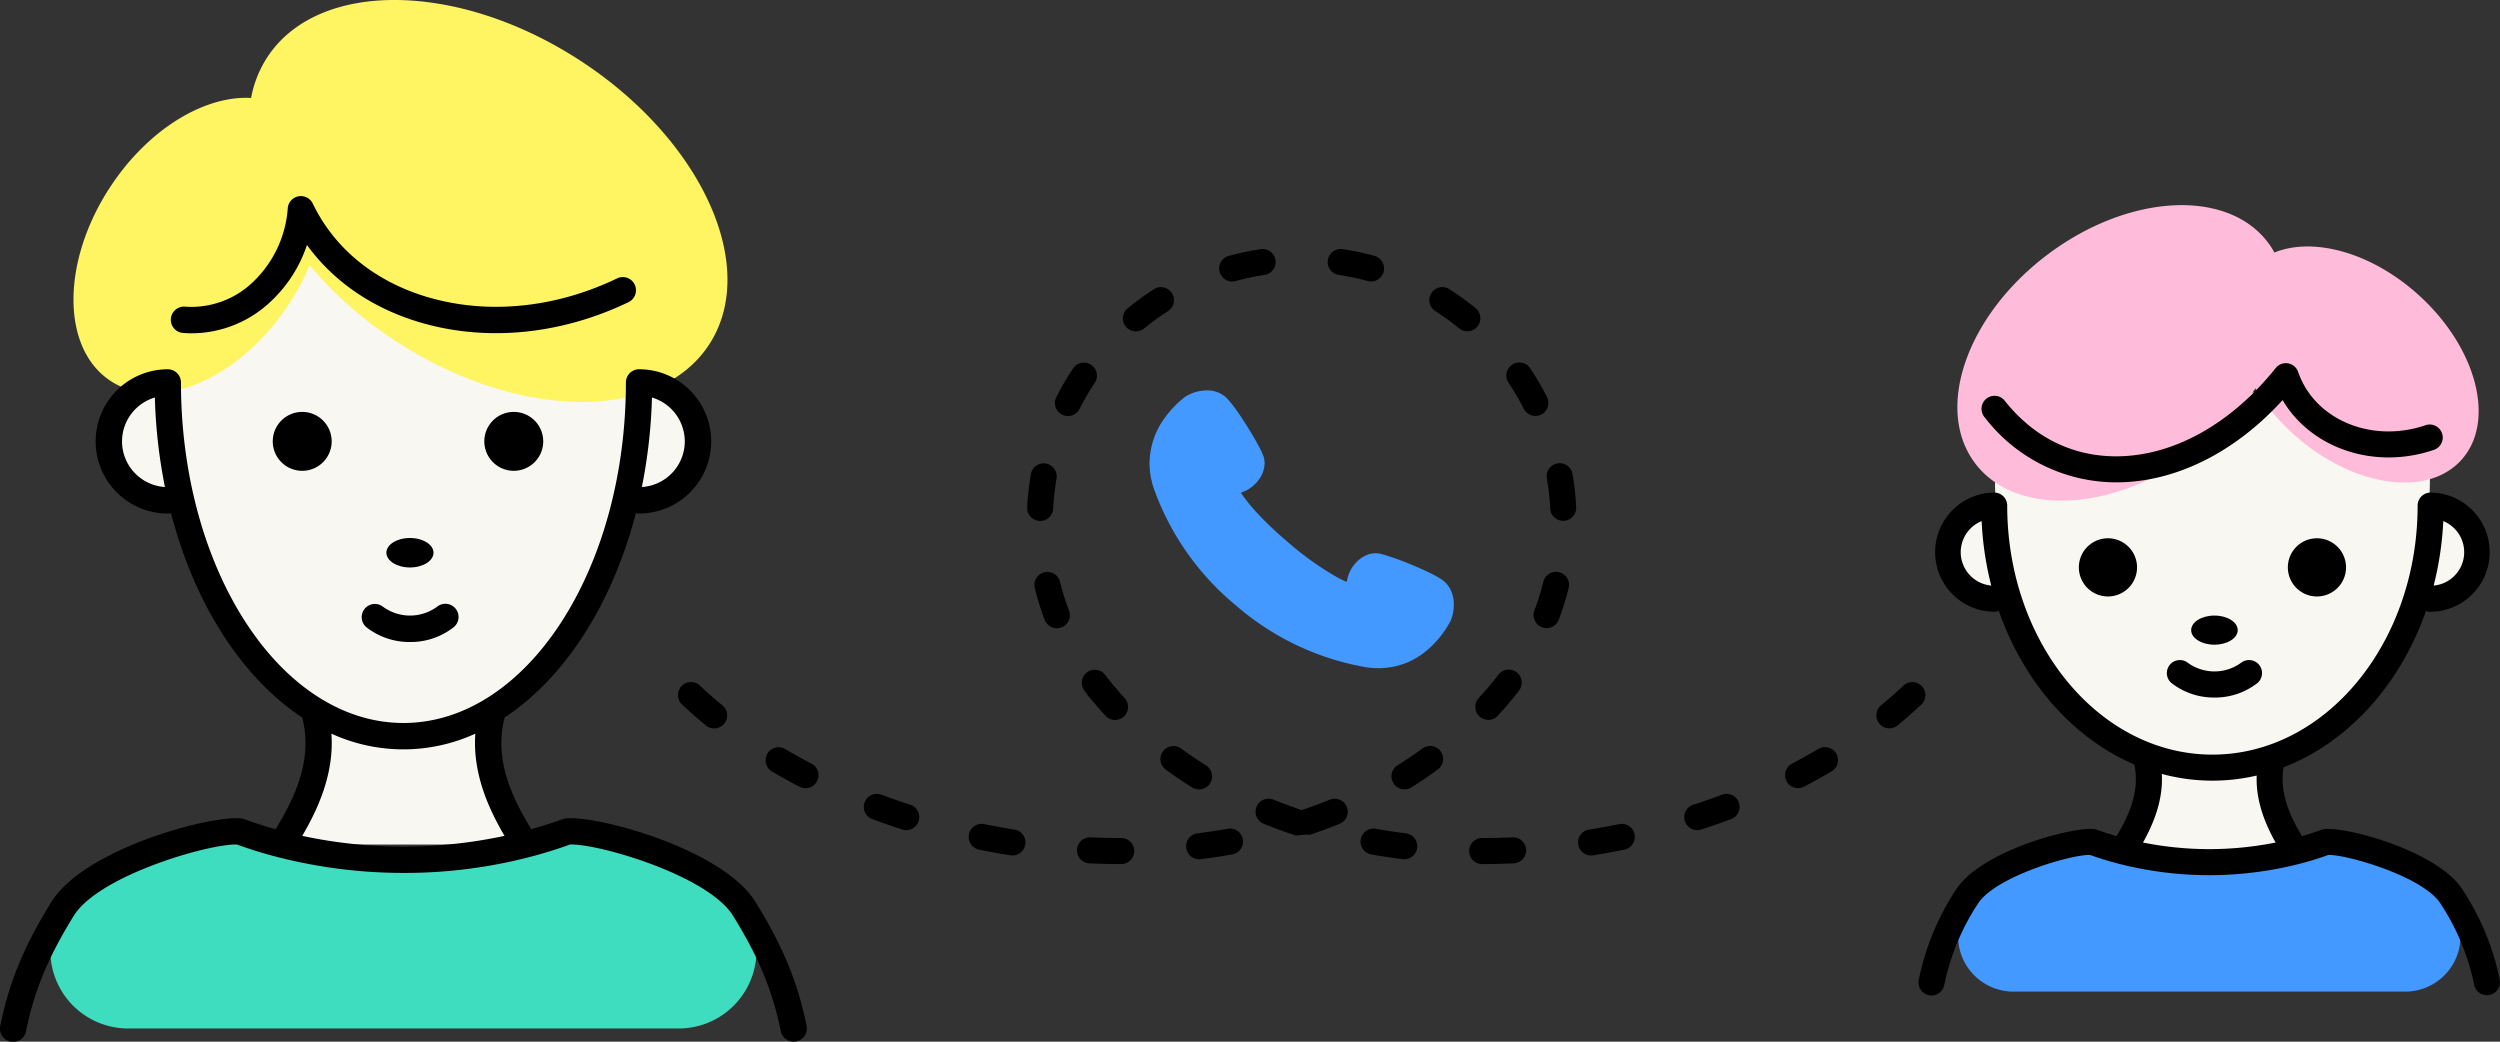 <svg xmlns="http://www.w3.org/2000/svg" width="480" height="200" viewBox="0 0 480 200">
  <rect x="0" y="0" width="480" height="200" fill="#333333" stroke="none"/>
  <g id="img_call">
    <path d="M382.9,114.962a8.945,8.945,0,0,1,0-17.889Z" fill="#f8f7f2"/>
    <path d="M466.684,97.072a8.945,8.945,0,0,1,0,17.889Z" fill="#f8f7f2"/>
    <path d="M466.553,91.24l-27.285-18-56.239,18c0,23.616,7.556,47.634,29.045,54.316,2.062,7.58-2.4,14.4-4.526,17.9h33.277c-2.094-3.45-6.456-10.137-4.6-17.594,22-6.21,30.323-30.622,30.323-54.623" fill="#f8f7f2"/>
    <path d="M386.6,190.391a10.631,10.631,0,0,1-9.1-16.151l.117-.189c3.921-6.339,20.207-10.952,24.195-10.572a66.736,66.736,0,0,0,44.746,0c3.988-.38,20.274,4.233,24.2,10.572l.117.189a10.631,10.631,0,0,1-9.1,16.151Z" fill="#4399ff"/>
    <path d="M464.4,56.664c-9.046-8.2-20.242-11.228-27.71-8.179a15.957,15.957,0,0,0-1.214-1.887c-7.832-10.435-26.781-9.421-42.322,2.264s-21.792,29.616-13.96,40.051,26.781,9.421,42.323-2.264a49.323,49.323,0,0,0,11.512-12.085,39.517,39.517,0,0,0,7.264,8.74c11.172,10.126,25.625,12.372,32.282,5.015s3-21.529-8.175-31.655" fill="#ffbbda"/>
    <path d="M406.323,92.614h0a31.877,31.877,0,0,1-25.246-12.465,2.5,2.5,0,1,1,3.9-3.119c5.523,6.924,12.9,10.584,21.343,10.584,10.86,0,22.018-6.178,30.611-16.949a2.5,2.5,0,0,1,4.315.747c3.155,9.19,14.14,13.775,24.491,10.214a2.5,2.5,0,0,1,1.624,4.728c-11.489,3.948-23.669-.3-29.1-9.542-9.172,10.089-20.635,15.8-31.937,15.8"/>
    <path d="M425.174,133.928a13.209,13.209,0,0,1-8.269-2.8,2.5,2.5,0,0,1,3.132-3.894,8.688,8.688,0,0,0,10.274,0,2.5,2.5,0,0,1,3.132,3.894,13.209,13.209,0,0,1-8.269,2.8"/>
    <path d="M410.313,108.939a5.586,5.586,0,1,1-5.586-5.59,5.588,5.588,0,0,1,5.586,5.59"/>
    <path d="M450.439,108.939a5.586,5.586,0,1,1-5.586-5.59,5.588,5.588,0,0,1,5.586,5.59"/>
    <path d="M429.642,120.984c0,1.544-2,2.795-4.469,2.795s-4.468-1.251-4.468-2.795,2-2.795,4.468-2.795,4.469,1.251,4.469,2.795"/>
    <path d="M479.95,188.088a49.242,49.242,0,0,0-7.072-17.16c-4.586-7.417-22.1-12.2-26.555-11.746a2.508,2.508,0,0,0-.633.145c-1.2.445-2.445.839-3.714,1.207-1.959-3.287-4.433-8.063-3.517-13.221,12.371-4.776,22.378-15.844,27.336-30.023a2.481,2.481,0,0,0,.89.171,11.445,11.445,0,0,0,0-22.889,2.5,2.5,0,0,0-2.5,2.5c0,26.364-17.674,47.814-39.4,47.814s-39.4-21.45-39.4-47.814a2.5,2.5,0,0,0-2.5-2.5,11.445,11.445,0,0,0,0,22.889,2.481,2.481,0,0,0,.89-.171c4.779,13.668,14.248,24.45,26.007,29.487,1.194,5.361-1.373,10.357-3.4,13.757-1.269-.368-2.517-.762-3.714-1.207a2.508,2.508,0,0,0-.633-.145c-4.465-.436-21.969,4.33-26.555,11.745a49.254,49.254,0,0,0-7.072,17.161,2.5,2.5,0,1,0,4.9.99,44.655,44.655,0,0,1,6.423-15.52c3.21-5.188,17.848-9.508,21.558-9.413,1.782.648,3.644,1.217,5.558,1.71.026.007.052.012.078.018a70.066,70.066,0,0,0,17.171,2.16h.159a70.087,70.087,0,0,0,17.167-2.159c.028-.007.056-.012.084-.02,1.913-.493,3.775-1.061,5.556-1.709h.078c3.842,0,18.292,4.261,21.48,9.415a44.642,44.642,0,0,1,6.423,15.519,2.5,2.5,0,0,0,2.445,2.006,2.576,2.576,0,0,0,.5-.051,2.5,2.5,0,0,0,1.953-2.945M469.108,100.05a6.44,6.44,0,0,1-1.846,12.381,61.542,61.542,0,0,0,1.846-12.381m-92.651,5.966a6.45,6.45,0,0,1,4.017-5.966,61.613,61.613,0,0,0,1.845,12.381,6.448,6.448,0,0,1-5.862-6.415m47.809,57.017c-.027,0-.061-.017-.08,0-.027-.015-.052,0-.079,0a65.308,65.308,0,0,1-12.653-1.266c1.865-3.339,3.9-7.943,3.617-13.172a37.249,37.249,0,0,0,18.214.31c-.19,5.1,1.8,9.591,3.63,12.862a65.26,65.26,0,0,1-12.649,1.266"/>
    <path d="M32.216,96.065a11.32,11.32,0,0,1,0-22.639Z" fill="#f8f7f2"/>
    <path d="M122.7,96.065a11.32,11.32,0,0,0,0-22.639Z" fill="#f8f7f2"/>
    <path d="M122.7,73.426l-63.734-26.3-26.748,26.3c0,28.948,12.069,53.65,29.061,63.426H60.4c3,10.712-3.329,20.365-6.326,25.3H100.84c-3-4.939-9.323-14.592-6.326-25.3h-.877c16.992-9.776,29.061-34.478,29.061-63.426" fill="#f8f7f2"/>
    <path d="M24.615,197.468a14.932,14.932,0,0,1-12.768-22.7l.165-.267c5.51-8.908,28.4-15.392,34-14.858a93.779,93.779,0,0,0,62.884,0c5.6-.534,28.493,5.95,34,14.858.055.089.11.178.164.267a14.932,14.932,0,0,1-12.768,22.7Z" fill="#3eddbf"/>
    <path d="M111.226,11.521C87.771-3.668,60.924-3.864,51.26,11.083a21.4,21.4,0,0,0-3.051,7.728c-8.9-.505-19.7,5.935-27,17.015C11.75,50.182,11.744,66.879,21.2,73.12s24.789-.336,34.25-14.692a46.377,46.377,0,0,0,4.006-7.48,75.039,75.039,0,0,0,16.773,14.7c23.455,15.189,50.3,15.385,59.966.438s-1.516-39.377-24.969-54.566" fill="#fff462"/>
    <path d="M78.725,123.266a13.369,13.369,0,0,1-8.372-2.836,2.53,2.53,0,0,1,3.171-3.942,8.8,8.8,0,0,0,10.4,0A2.53,2.53,0,0,1,87.1,120.43a13.369,13.369,0,0,1-8.372,2.836"/>
    <path d="M63.681,84.746a5.656,5.656,0,1,1-5.656-5.66,5.658,5.658,0,0,1,5.656,5.66"/>
    <path d="M104.3,84.746a5.655,5.655,0,1,1-5.655-5.66,5.658,5.658,0,0,1,5.655,5.66"/>
    <path d="M83.235,106.124c0,1.563-2.026,2.83-4.524,2.83s-4.524-1.267-4.524-2.83,2.025-2.83,4.524-2.83,4.524,1.267,4.524,2.83"/>
    <path d="M154.863,196.967c-1.69-8.368-4.533-15.262-9.812-23.795-6.269-10.136-30.281-16.636-36.392-16.045a2.563,2.563,0,0,0-.64.146c-1.934.719-3.953,1.353-6.016,1.931-3.061-5.059-7.383-12.913-5.1-21.452,11.53-7.61,20.652-21.758,25.186-39.239a2.524,2.524,0,0,0,.612.083,13.85,13.85,0,0,0,0-27.7,2.53,2.53,0,0,0-2.528,2.531c0,36.054-19.161,65.386-42.712,65.386S34.744,109.481,34.744,73.427A2.53,2.53,0,0,0,32.216,70.9a13.85,13.85,0,0,0,0,27.7,2.524,2.524,0,0,0,.612-.083c4.534,17.481,13.656,31.63,25.187,39.239,2.279,8.538-2.043,16.392-5.1,21.452-2.063-.579-4.083-1.212-6.016-1.931a2.57,2.57,0,0,0-.641-.146c-6.129-.588-30.123,5.909-36.392,16.045C4.583,181.706,1.741,188.6.051,196.967a2.529,2.529,0,1,0,4.957,1c1.562-7.735,4.215-14.148,9.154-22.132,4.814-7.783,26.051-13.87,31.32-13.69,2.518.921,5.155,1.728,7.865,2.426.053.016.1.026.159.038A97.366,97.366,0,0,0,77.33,167.6h.123a95.378,95.378,0,0,0,24.024-3l.052-.013c2.724-.7,5.373-1.517,7.9-2.442,5.331-.214,26.506,5.907,31.319,13.69,4.94,7.984,7.592,14.4,9.155,22.132A2.53,2.53,0,0,0,152.382,200a2.565,2.565,0,0,0,.5-.051,2.531,2.531,0,0,0,1.977-2.982M131.479,84.746a8.79,8.79,0,0,1-8.241,8.761,100.857,100.857,0,0,0,1.939-17.187,8.8,8.8,0,0,1,6.3,8.426m-108.045,0a8.8,8.8,0,0,1,6.3-8.426,100.857,100.857,0,0,0,1.939,17.187,8.79,8.79,0,0,1-8.241-8.761m53.9,77.8a92.75,92.75,0,0,1-19.3-2.059c2.771-4.741,6.184-11.7,5.6-19.626a33.152,33.152,0,0,0,27.636,0c-.581,7.921,2.833,14.885,5.6,19.626a92.719,92.719,0,0,1-19.307,2.059Z"/>
    <path d="M36.861,63.992q-.877,0-1.761-.071a2.531,2.531,0,0,1,.412-5.045A17.054,17.054,0,0,0,48.681,54.04a21.655,21.655,0,0,0,6.57-14.067,2.529,2.529,0,0,1,4.8-.892c4.4,9.144,12.845,15.692,23.784,18.439,11.1,2.793,23.42,1.341,34.677-4.084A2.532,2.532,0,0,1,120.705,58c-12.319,5.935-25.851,7.509-38.1,4.431-10.017-2.515-18.216-7.888-23.67-15.392a26.07,26.07,0,0,1-6.779,10.685,22.167,22.167,0,0,1-15.292,6.269"/>
    <path d="M231.717,74.952a8.109,8.109,0,0,0-3.678.94,4.549,4.549,0,0,0-.811.538c-.029.025-.2.167-.419.352s-.5.436-.822.74a19.341,19.341,0,0,0-2.2,2.5,14.976,14.976,0,0,0-3.075,8.907,15.281,15.281,0,0,0,.882,5.032A51.538,51.538,0,0,0,237.362,116.3a51.479,51.479,0,0,0,24.677,11.767,16.087,16.087,0,0,0,2.647.224,14.284,14.284,0,0,0,9.229-3.373,18.918,18.918,0,0,0,4.1-4.829c.139-.231.246-.421.3-.508l.122.016-.1-.059,0,0,0,0a4.129,4.129,0,0,0,.323-.693,6.766,6.766,0,0,0,.238-.788,8.42,8.42,0,0,0,.236-1.969,6.6,6.6,0,0,0-.467-2.513,5.132,5.132,0,0,0-1.892-2.328,20.771,20.771,0,0,0-2.358-1.306c-.918-.448-1.947-.909-2.992-1.348a55.62,55.62,0,0,0-5.637-2.069,9.054,9.054,0,0,0-1.115-.257,4.165,4.165,0,0,0-.576-.041,4.543,4.543,0,0,0-1.978.473,5.934,5.934,0,0,0-1.588,1.14,6.782,6.782,0,0,0-1.874,3.492,3.361,3.361,0,0,1-.1.394c-.467-.2-1.142-.515-2.046-1.014a57.8,57.8,0,0,1-9.025-6.444c-5.853-4.936-8.343-8.292-9.221-9.655a3.419,3.419,0,0,1,.369-.162,6.766,6.766,0,0,0,2.925-2.171,5.542,5.542,0,0,0,1.243-3.345,4.1,4.1,0,0,0-.2-1.275,12.06,12.06,0,0,0-.747-1.668c-.33-.64-.741-1.379-1.2-2.164-.919-1.57-2.029-3.325-3.065-4.8a23.007,23.007,0,0,0-1.944-2.468,5.1,5.1,0,0,0-1.927-1.269,5.825,5.825,0,0,0-2.011-.344" fill="#4399ff"/>
    <path d="M215.086,165.9c-1.948,0-3.938-.046-5.916-.135a2.5,2.5,0,0,1,.227-4.995c1.922.087,3.887.13,5.749.13h.132a2.5,2.5,0,0,1,0,5h-.192Zm69.6,0h-.113a2.5,2.5,0,0,1,0-5h.113c1.912,0,3.853-.045,5.767-.131a2.5,2.5,0,0,1,.228,4.994c-1.99.091-4.007.137-5.995.137m-15.061-.921a2.322,2.322,0,0,1-.31-.019c-2.027-.251-4.064-.56-6.057-.916a2.5,2.5,0,0,1,.878-4.922c1.906.341,3.855.636,5.794.877a2.5,2.5,0,0,1-.3,4.98m-39.4,0a2.5,2.5,0,0,1-.306-4.98c1.952-.244,3.9-.539,5.8-.879a2.5,2.5,0,0,1,.88,4.922c-1.982.355-4.021.664-6.06.918a2.352,2.352,0,0,1-.312.019m-35.845-.73a2.518,2.518,0,0,1-.394-.031c-2-.318-4.022-.683-6.006-1.087a2.5,2.5,0,0,1,1-4.9c1.914.391,3.863.744,5.792,1.05a2.5,2.5,0,0,1-.388,4.969m111.09,0a2.5,2.5,0,0,1-.388-4.969c1.936-.307,3.884-.661,5.79-1.049a2.5,2.5,0,0,1,1,4.9c-1.978.4-4,.77-6.009,1.089a2.505,2.505,0,0,1-.393.031m-56.29-3.832a2.493,2.493,0,0,1-.789-.129c-1.953-.65-3.9-1.366-5.773-2.127a2.5,2.5,0,0,1,1.877-4.635c1.763.716,3.587,1.389,5.422,2,1.839-.614,3.671-1.29,5.446-2.009a2.5,2.5,0,0,1,1.875,4.634c-1.882.763-3.824,1.479-5.774,2.129a7.94,7.94,0,0,0-2.284.136m-75.193-1.028a2.5,2.5,0,0,1-.767-.121c-1.94-.627-3.882-1.3-5.77-2.009a2.5,2.5,0,0,1,1.749-4.684c1.817.68,3.686,1.33,5.554,1.933a2.5,2.5,0,0,1-.766,4.881m151.883-.009a2.5,2.5,0,0,1-.765-4.881c1.873-.6,3.741-1.254,5.552-1.933a2.5,2.5,0,0,1,1.752,4.682c-1.884.706-3.826,1.383-5.773,2.011a2.49,2.49,0,0,1-.766.121m-95.665-7.814a2.488,2.488,0,0,1-1.319-.378c-1.748-1.09-3.47-2.256-5.118-3.465a2.5,2.5,0,0,1,2.953-4.033c1.548,1.135,3.166,2.23,4.808,3.255a2.5,2.5,0,0,1-1.324,4.621m39.443-.012a2.5,2.5,0,0,1-1.325-4.621c1.644-1.027,3.261-2.122,4.807-3.257a2.5,2.5,0,0,1,2.954,4.033c-1.646,1.207-3.367,2.373-5.116,3.466a2.481,2.481,0,0,1-1.32.379m-115.009-.218a2.494,2.494,0,0,1-1.154-.284c-1.826-.954-3.629-1.957-5.358-2.981a2.5,2.5,0,0,1,2.545-4.3c1.652.978,3.376,1.937,5.124,2.849a2.5,2.5,0,0,1-1.157,4.718m190.585-.017a2.5,2.5,0,0,1-1.157-4.717c1.736-.907,3.46-1.865,5.122-2.85a2.5,2.5,0,0,1,2.545,4.3c-1.74,1.03-3.542,2.033-5.357,2.98a2.481,2.481,0,0,1-1.153.284m-208.117-11.46a2.487,2.487,0,0,1-1.582-.566c-1.6-1.316-3.162-2.687-4.632-4.077a2.5,2.5,0,0,1,3.43-3.635c1.385,1.31,2.855,2.6,4.37,3.845a2.5,2.5,0,0,1-1.586,4.433m225.644-.02a2.5,2.5,0,0,1-1.586-4.433c1.507-1.237,2.969-2.524,4.346-3.825a2.5,2.5,0,0,1,3.429,3.635c-1.46,1.381-3.009,2.745-4.606,4.056a2.489,2.489,0,0,1-1.583.567M214.09,138.23a2.492,2.492,0,0,1-1.84-.808q-.982-1.071-1.932-2.185l-1.616-1.9.043-.037c-.166-.212-.33-.425-.493-.637a2.5,2.5,0,1,1,3.97-3.037c.6.793,1.245,1.585,1.9,2.356l.794.93q.5.569,1.009,1.122a2.5,2.5,0,0,1-1.838,4.193m71.671-.018a2.5,2.5,0,0,1-1.84-4.19q.914-1,1.8-2.03c.671-.786,1.317-1.586,1.925-2.383a2.5,2.5,0,1,1,3.97,3.036c-.663.869-1.366,1.739-2.09,2.587-.632.742-1.27,1.463-1.919,2.17a2.493,2.493,0,0,1-1.841.81m-82.845-17.589a2.5,2.5,0,0,1-2.334-1.608A51.842,51.842,0,0,1,198.7,113a2.5,2.5,0,1,1,4.85-1.2,46.843,46.843,0,0,0,1.7,5.43,2.5,2.5,0,0,1-2.333,3.393m94.025-.025a2.5,2.5,0,0,1-2.334-3.393,46.415,46.415,0,0,0,1.7-5.428,2.5,2.5,0,1,1,4.851,1.2,51.842,51.842,0,0,1-1.88,6.011,2.5,2.5,0,0,1-2.334,1.61m-97.224-20.577-.127,0a2.5,2.5,0,0,1-2.37-2.621,52.956,52.956,0,0,1,.685-6.255,2.5,2.5,0,1,1,4.925.839,48.127,48.127,0,0,0-.62,5.664,2.5,2.5,0,0,1-2.493,2.376M300.129,100a2.5,2.5,0,0,1-2.493-2.374,48.017,48.017,0,0,0-.622-5.664,2.5,2.5,0,1,1,4.924-.842,52.9,52.9,0,0,1,.688,6.254A2.5,2.5,0,0,1,300.257,100l-.128,0M205.043,79.875a2.5,2.5,0,0,1-2.226-3.63,52.924,52.924,0,0,1,3.168-5.432,2.5,2.5,0,1,1,4.157,2.773,48.027,48.027,0,0,0-2.868,4.917,2.5,2.5,0,0,1-2.231,1.372m89.751-.019a2.5,2.5,0,0,1-2.23-1.371,48.3,48.3,0,0,0-2.873-4.92,2.5,2.5,0,1,1,4.155-2.775,52.894,52.894,0,0,1,3.174,5.436,2.5,2.5,0,0,1-2.226,3.63m-76.7-16.226a2.5,2.5,0,0,1-1.584-4.434A53.018,53.018,0,0,1,221.6,55.5a2.5,2.5,0,0,1,2.685,4.217,47.932,47.932,0,0,0-4.611,3.343,2.493,2.493,0,0,1-1.582.566m63.643-.019a2.488,2.488,0,0,1-1.581-.564,48.331,48.331,0,0,0-4.612-3.341,2.5,2.5,0,0,1,2.684-4.217,53.232,53.232,0,0,1,5.092,3.687,2.5,2.5,0,0,1-1.583,4.435m-45.15-9.562a2.5,2.5,0,0,1-.659-4.912,52.929,52.929,0,0,1,6.153-1.3,2.5,2.5,0,0,1,.738,4.945,47.794,47.794,0,0,0-5.569,1.176,2.491,2.491,0,0,1-.663.09m26.654-.006a2.476,2.476,0,0,1-.661-.09,48.156,48.156,0,0,0-5.569-1.173,2.5,2.5,0,0,1,.735-4.945,52.832,52.832,0,0,1,6.153,1.3,2.5,2.5,0,0,1-.658,4.912"/>
  </g>
</svg>
